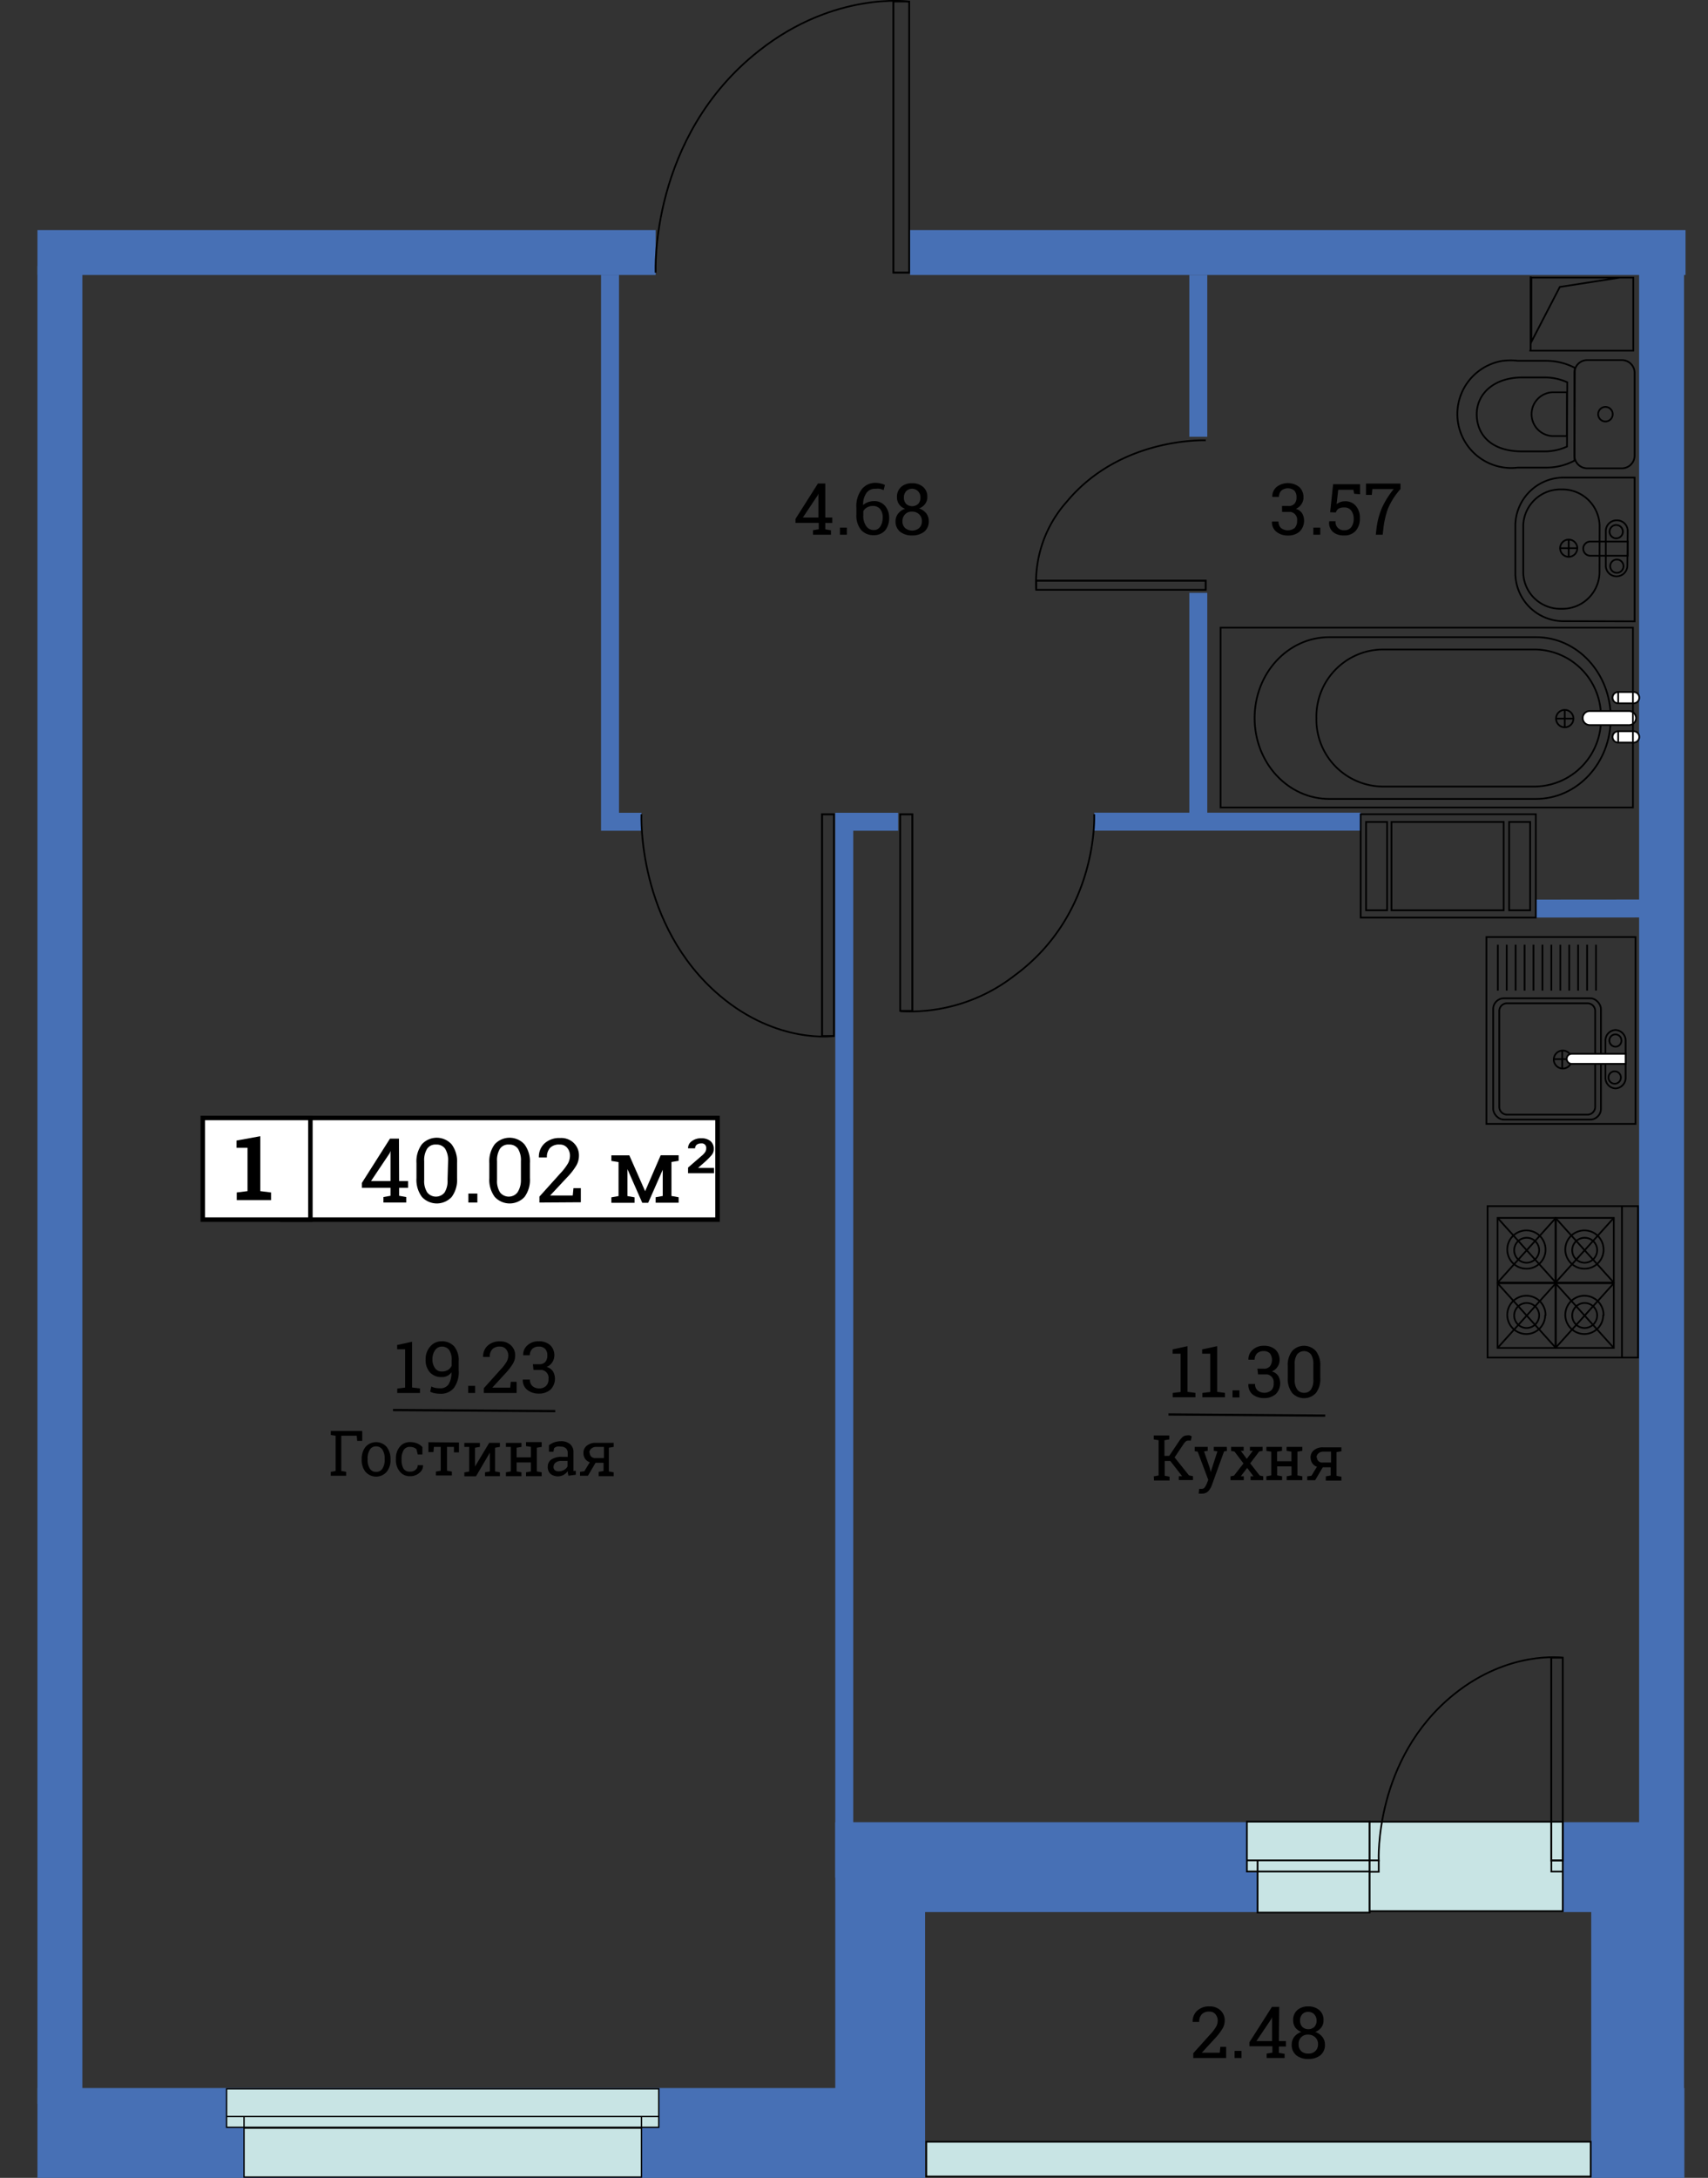 <svg id="Слой_1" data-name="Слой 1" xmlns="http://www.w3.org/2000/svg" xmlns:xlink="http://www.w3.org/1999/xlink" viewBox="0 0 190.17 242.34"><rect x="0" y="0" width="190.17" height="242.34" fill="#333333" stroke="none"/><defs><style>.cls-1,.cls-11,.cls-2,.cls-4,.cls-5,.cls-9{fill:none;}.cls-1,.cls-2,.cls-3,.cls-4{stroke:#4770b5;}.cls-1,.cls-11,.cls-12,.cls-13,.cls-2,.cls-3,.cls-4,.cls-5,.cls-6,.cls-7,.cls-8,.cls-9{stroke-miterlimit:10;}.cls-1{stroke-width:10px;}.cls-2,.cls-3{stroke-width:5px;}.cls-3{fill:url(#Безымянный_градиент);}.cls-4{stroke-width:2px;}.cls-11,.cls-12,.cls-13,.cls-5,.cls-6,.cls-7,.cls-8,.cls-9{stroke:#000;}.cls-5,.cls-6,.cls-8{stroke-width:0.19px;}.cls-6,.cls-7{fill:#c8e4e4;}.cls-7,.cls-9{stroke-width:0.15px;}.cls-10,.cls-12,.cls-8{fill:#fff;}.cls-11,.cls-12{stroke-width:0.5px;}.cls-13{stroke-width:0.25px;}</style><linearGradient id="Безымянный_градиент" x1="-1388.15" y1="986.93" x2="-1388.15" y2="986.93" gradientTransform="matrix(-1, 0, 0, 1, -1203.15, -853.63)" gradientUnits="userSpaceOnUse"><stop offset="0" stop-color="#fff"/><stop offset="1"/></linearGradient></defs><title>cveta_radugi_k4_s1_e3_40_02_R</title><polyline class="cls-1" points="152.5 207.76 98 207.76 98 237.34 5 237.34 4.17 237.34"/><polyline class="cls-1" points="187.54 237.34 185.17 237.34 182.17 237.34 182.17 207.76 174 207.76"/><line class="cls-2" x1="4.17" y1="28.1" x2="73" y2="28.1"/><line class="cls-2" x1="6.67" y1="29.6" x2="6.67" y2="234.1"/><line class="cls-2" x1="101.33" y1="28.1" x2="187.67" y2="28.1"/><polyline class="cls-3" points="185 29.27 185 218.97 185 237.34"/><line class="cls-4" x1="151.5" y1="91.43" x2="121.83" y2="91.43"/><line class="cls-4" x1="183.33" y1="101.09" x2="171" y2="101.1"/><polyline class="cls-4" points="100 91.44 94 91.44 94 208.94"/><line class="cls-4" x1="133.42" y1="30.6" x2="133.42" y2="48.6"/><line class="cls-4" x1="133.42" y1="65.97" x2="133.42" y2="91.43"/><polyline class="cls-4" points="67.92 91.44 67.92 30.59 67.92 91.44 71.42 91.44"/><polyline class="cls-5" points="134.25 65.64 134.25 64.61 115.38 64.61"/><path class="cls-5" d="M134.25,49s-9.44-.42-15.46,6.81a13.48,13.48,0,0,0-3.41,9.85" transform="translate(0 0)"/><rect class="cls-5" x="115.38" y="64.6" width="18.87" height="1.03"/><polyline class="cls-5" points="100.23 90.61 101.57 90.61 101.57 112.48"/><path class="cls-5" d="M121.83,90.6s.55,11-8.83,17.92a19,19,0,0,1-12.77,4" transform="translate(0 0)"/><rect class="cls-5" x="100.23" y="90.6" width="1.34" height="21.88"/><polyline class="cls-5" points="92.85 90.61 91.52 90.61 91.52 115.28"/><path class="cls-5" d="M71.42,90.6s-.55,12.35,8.76,20.22c6.4,5.4,12.67,4.46,12.67,4.46" transform="translate(0 0)"/><rect class="cls-5" x="91.52" y="90.6" width="1.33" height="24.68"/><polyline class="cls-5" points="101.23 30.34 99.48 30.34 99.48 0.17"/><path class="cls-5" d="M73,30.34s-.72-15.1,11.53-24.71C92.93-1,101.2.17,101.2.17" transform="translate(0 0)"/><rect class="cls-5" x="99.48" y="0.17" width="1.75" height="30.17"/><rect class="cls-6" x="140.02" y="208.26" width="12.48" height="4.56"/><rect class="cls-6" x="138.83" y="202.7" width="13.67" height="5.55"/><rect class="cls-7" x="25.23" y="232.43" width="48.12" height="4.28"/><rect class="cls-7" x="27.17" y="236.8" width="44.25" height="5.45"/><rect class="cls-6" x="103.14" y="238.32" width="73.97" height="3.87"/><path class="cls-5" d="M179.34,79.9c0-5-3.72-9-8.31-9H148c-4.59,0-8.31,4-8.31,9h0c0,5,3.72,9,8.31,9h23C175.62,88.9,179.34,84.9,179.34,79.9Z" transform="translate(0 0)"/><path class="cls-5" d="M178.25,79.9A7.45,7.45,0,0,0,171,72.27H153.84a7.46,7.46,0,0,0-7.27,7.63h0a7.45,7.45,0,0,0,7.27,7.62H171A7.45,7.45,0,0,0,178.25,79.9Z" transform="translate(0 0)"/><path class="cls-8" d="M182.16,79.9a.78.78,0,0,0-.78-.78H177a.78.78,0,0,0-.78.78h0a.78.78,0,0,0,.78.78h4.34a.78.78,0,0,0,.82-.74Z" transform="translate(0 0)"/><path class="cls-8" d="M182.52,82a.63.63,0,0,0-.63-.63h-1.72a.63.63,0,0,0-.63.63h0a.63.63,0,0,0,.63.63h1.72a.63.63,0,0,0,.63-.63Z" transform="translate(0 0)"/><line class="cls-5" x1="180.17" y1="82.6" x2="180.17" y2="81.34"/><path class="cls-8" d="M182.52,77.63a.63.63,0,0,0-.63-.63h-1.72a.63.63,0,0,0-.63.63h0a.63.63,0,0,0,.63.63h1.72a.63.63,0,0,0,.63-.63Z" transform="translate(0 0)"/><line class="cls-5" x1="180.17" y1="78.26" x2="180.17" y2="77"/><circle class="cls-5" cx="174.22" cy="79.96" r="0.97"/><line class="cls-5" x1="174.22" y1="80.94" x2="174.22" y2="78.99"/><line class="cls-5" x1="173.24" y1="79.96" x2="175.19" y2="79.96"/><rect class="cls-5" x="135.9" y="69.84" width="45.91" height="20.01"/><path class="cls-5" d="M175.31,51.25a6.65,6.65,0,0,1-3.18.78H169a6,6,0,0,1-1.68-11.88h.06a6.27,6.27,0,0,1,1.62,0h3.16a6.89,6.89,0,0,1,3.18.78Z" transform="translate(0 0)"/><path class="cls-5" d="M174.47,49.69a6,6,0,0,1-2.5.54h-2.49c-3.45,0-5.06-1.86-5.06-4.14S166.35,42,169.48,42H172a6,6,0,0,1,2.5.54Z" transform="translate(0 0)"/><path class="cls-5" d="M174.47,48.52h-1.66a2.44,2.44,0,0,1,0-4.87h1.66Z" transform="translate(0 0)"/><path class="cls-5" d="M182,41.45a1.42,1.42,0,0,0-1.43-1.38h-3.84a1.42,1.42,0,0,0-1.43,1.38v9.28a1.42,1.42,0,0,0,1.43,1.38h3.84A1.42,1.42,0,0,0,182,50.73Z" transform="translate(0 0)"/><path class="cls-5" d="M179.56,46.09a.81.81,0,1,0-.81.81h0A.81.81,0,0,0,179.56,46.09Z" transform="translate(0 0)"/><path class="cls-5" d="M178.1,58.46a4.14,4.14,0,0,0-4.25-4h0a4.14,4.14,0,0,0-4.25,4v5.28a4.12,4.12,0,0,0,4.24,4h0a4.12,4.12,0,0,0,4.25-4h0Z" transform="translate(0 0)"/><circle class="cls-5" cx="174.66" cy="61" r="0.96"/><line class="cls-5" x1="174.66" y1="61.96" x2="174.66" y2="60.04"/><line class="cls-5" x1="173.7" y1="61" x2="175.63" y2="61"/><path class="cls-5" d="M181.23,59.05A1.19,1.19,0,0,0,180,57.9h0a1.2,1.2,0,0,0-1.21,1.16V63A1.19,1.19,0,0,0,180,64.13h0A1.2,1.2,0,0,0,181.19,63Z" transform="translate(0 0)"/><path class="cls-5" d="M180.76,63a.74.74,0,1,0-.74.74.74.74,0,0,0,.74-.74Z" transform="translate(0 0)"/><path class="cls-5" d="M180.69,59.13a.74.74,0,1,0-.71.77.74.74,0,0,0,.71-.77Z" transform="translate(0 0)"/><path class="cls-5" d="M181.23,61.84h-4.16a.79.79,0,0,1,0-1.58h4.16Z" transform="translate(0 0)"/><path class="cls-5" d="M174.22,69.12a5.37,5.37,0,0,1-5.5-5.24h0v-5.5a5.39,5.39,0,0,1,5.5-5.24H182v16Z" transform="translate(0 0)"/><rect class="cls-5" x="165.5" y="104.27" width="16.6" height="20.79"/><line class="cls-5" x1="166.77" y1="105.12" x2="166.77" y2="110.23"/><line class="cls-5" x1="167.76" y1="105.12" x2="167.76" y2="110.23"/><line class="cls-5" x1="168.75" y1="105.12" x2="168.75" y2="110.23"/><line class="cls-5" x1="169.75" y1="105.12" x2="169.75" y2="110.23"/><line class="cls-5" x1="170.74" y1="105.12" x2="170.74" y2="110.23"/><line class="cls-5" x1="171.74" y1="105.12" x2="171.74" y2="110.23"/><line class="cls-5" x1="172.73" y1="105.12" x2="172.73" y2="110.23"/><line class="cls-5" x1="173.73" y1="105.12" x2="173.73" y2="110.23"/><line class="cls-5" x1="174.72" y1="105.12" x2="174.72" y2="110.23"/><line class="cls-5" x1="175.71" y1="105.12" x2="175.71" y2="110.23"/><line class="cls-5" x1="176.71" y1="105.12" x2="176.71" y2="110.23"/><line class="cls-5" x1="177.7" y1="105.12" x2="177.7" y2="110.23"/><rect class="cls-5" x="166.25" y="111.08" width="12" height="13.5" rx="1.2" ry="1.2"/><path class="cls-5" d="M177.61,123.15a.87.87,0,0,1-.84.88h-9a.87.87,0,0,1-.84-.88V112.52a.86.86,0,0,1,.84-.88h9a.86.86,0,0,1,.84.88h0Z" transform="translate(0 0)"/><path class="cls-5" d="M175,117.9a1,1,0,1,1-1-1A1,1,0,0,1,175,117.9Z" transform="translate(0 0)"/><line class="cls-5" x1="173.94" y1="116.85" x2="173.94" y2="118.85"/><line class="cls-5" x1="172.94" y1="117.85" x2="174.94" y2="117.85"/><path class="cls-5" d="M181,119.9a1.18,1.18,0,0,1-1.12,1.21h0a1.17,1.17,0,0,1-1.13-1.21h0v-4.08a1.17,1.17,0,0,1,1.13-1.21h0a1.18,1.18,0,0,1,1.12,1.21Z" transform="translate(0 0)"/><path class="cls-5" d="M180.53,115.78a.67.67,0,0,1-.65.69h0a.69.69,0,0,1-.69-.69h0a.67.67,0,0,1,.66-.68h0a.67.67,0,0,1,.68.66h0Z" transform="translate(0 0)"/><path class="cls-5" d="M180.47,119.9a.69.69,0,1,1-.69-.69.69.69,0,0,1,.69.69Z" transform="translate(0 0)"/><path class="cls-8" d="M181,117.26h-6a.56.56,0,1,0,0,1.12h6Z" transform="translate(0 0)"/><rect class="cls-5" x="151.5" y="90.6" width="19.5" height="11.5"/><rect class="cls-5" x="168.03" y="91.46" width="2.34" height="9.83"/><rect class="cls-5" x="152.1" y="91.46" width="2.34" height="9.83"/><rect class="cls-5" x="154.93" y="91.46" width="12.49" height="9.83"/><polyline class="cls-5" points="180.34 30.89 173.67 31.93 170.5 38.05 170.5 30.89 180.66 30.89 181.85 30.89 181.85 39.02 170.29 39.02"/><line class="cls-5" x1="170.42" y1="30.76" x2="170.42" y2="39.02"/><rect class="cls-6" x="152.5" y="202.71" width="21.5" height="9.95"/><polyline class="cls-5" points="174 207.01 172.73 207.01 172.73 184.47"/><path class="cls-5" d="M174,184.46s-6-.86-12.12,4.08c-8.9,7.18-8.37,18.47-8.37,18.47H138.83" transform="translate(0 0)"/><rect class="cls-5" x="172.73" y="184.46" width="1.27" height="22.56"/><rect class="cls-5" x="165.63" y="134.21" width="16.75" height="16.85"/><line class="cls-5" x1="180.59" y1="151.06" x2="180.59" y2="134.21"/><rect class="cls-5" x="166.74" y="142.79" width="6.49" height="7.2"/><path class="cls-5" d="M172.08,146.35a2.13,2.13,0,1,0-2.17,2.09h0a2.1,2.1,0,0,0,2.13-2.07h0Z" transform="translate(0 0)"/><path class="cls-5" d="M171.37,146.34a1.39,1.39,0,1,0-1.39,1.43,1.41,1.41,0,0,0,1.39-1.43Z" transform="translate(0 0)"/><line class="cls-5" x1="166.74" y1="149.99" x2="173.23" y2="142.79"/><line class="cls-5" x1="173.23" y1="149.99" x2="166.74" y2="142.79"/><rect class="cls-5" x="173.19" y="142.79" width="6.49" height="7.2"/><path class="cls-5" d="M178.54,146.35a2.13,2.13,0,1,0-2.17,2.09h0a2.1,2.1,0,0,0,2.13-2.07h0Z" transform="translate(0 0)"/><path class="cls-5" d="M177.83,146.34a1.39,1.39,0,1,0-1.39,1.43,1.41,1.41,0,0,0,1.39-1.43Z" transform="translate(0 0)"/><line class="cls-5" x1="173.19" y1="149.99" x2="179.68" y2="142.79"/><line class="cls-5" x1="179.68" y1="149.99" x2="173.19" y2="142.79"/><rect class="cls-5" x="166.74" y="135.52" width="6.49" height="7.2"/><path class="cls-5" d="M172.08,139.09a2.13,2.13,0,1,0-2.18,2.08h0a2.11,2.11,0,0,0,2.18-2Z" transform="translate(0 0)"/><path class="cls-5" d="M171.37,139.08a1.39,1.39,0,1,0-1.39,1.43,1.41,1.41,0,0,0,1.39-1.43Z" transform="translate(0 0)"/><line class="cls-5" x1="166.74" y1="142.72" x2="173.23" y2="135.52"/><line class="cls-5" x1="173.23" y1="142.72" x2="166.74" y2="135.52"/><rect class="cls-5" x="173.19" y="135.52" width="6.49" height="7.2"/><path class="cls-5" d="M178.54,139.09a2.13,2.13,0,1,0-2.18,2.08h0a2.11,2.11,0,0,0,2.18-2Z" transform="translate(0 0)"/><path class="cls-5" d="M177.83,139.08a1.39,1.39,0,1,0-1.39,1.43,1.41,1.41,0,0,0,1.39-1.43Z" transform="translate(0 0)"/><line class="cls-5" x1="173.19" y1="142.72" x2="179.68" y2="135.52"/><line class="cls-5" x1="179.68" y1="142.72" x2="173.19" y2="135.52"/><polyline class="cls-5" points="153.51 207.01 153.51 208.28 152.5 208.28"/><line class="cls-5" x1="140.02" y1="208.26" x2="140.02" y2="207.01"/><polyline class="cls-5" points="174 208.26 172.73 208.26 172.73 207.01"/><line class="cls-9" x1="73.35" y1="235.51" x2="25.23" y2="235.51"/><line class="cls-9" x1="71.42" y1="236.8" x2="71.42" y2="235.51"/><line class="cls-9" x1="27.17" y1="236.8" x2="27.17" y2="235.51"/><rect class="cls-10" x="31.39" y="124.4" width="48.5" height="11.31"/><rect class="cls-11" x="31.39" y="124.4" width="48.5" height="11.31"/><rect class="cls-12" x="22.58" y="124.4" width="11.98" height="11.31"/><path d="M26.36,132.69l1.2-.15v-4.82H26.34v-.81l2.64-.48v6.11l1.2.15v.85H26.36Z" transform="translate(0 0)"/><path d="M44.44,131.42h1v.75h-1v.89l.79.14v.61H42.69v-.61l.79-.14v-.89H40.29v-.54l3.13-4.93h1Zm-3.13,0h2.17v-3.35h0l-.1.26Z" transform="translate(0 0)"/><path d="M50.89,131.1a3.19,3.19,0,0,1-.6,2.09,2.26,2.26,0,0,1-3.19.12l-.12-.12a3.18,3.18,0,0,1-.61-2.09v-1.68a3.19,3.19,0,0,1,.6-2.09,2.24,2.24,0,0,1,3.16-.15l.15.15a3.18,3.18,0,0,1,.61,2.09Zm-1-1.89a2.41,2.41,0,0,0-.33-1.39,1.15,1.15,0,0,0-1-.46,1.1,1.1,0,0,0-1,.46,2.41,2.41,0,0,0-.33,1.39v2.09a2.34,2.34,0,0,0,.34,1.39,1.24,1.24,0,0,0,1.73.2,1.26,1.26,0,0,0,.2-.2,2.41,2.41,0,0,0,.33-1.39Z" transform="translate(0 0)"/><path d="M53.15,133.81h-1v-1h1Z" transform="translate(0 0)"/><path d="M59,131.1a3.19,3.19,0,0,1-.6,2.09,2.26,2.26,0,0,1-3.19.12l-.12-.12a3.18,3.18,0,0,1-.61-2.09v-1.68a3.19,3.19,0,0,1,.6-2.09,2.24,2.24,0,0,1,3.16-.15l.15.15a3.18,3.18,0,0,1,.61,2.09Zm-1-1.89a2.41,2.41,0,0,0-.33-1.39,1.15,1.15,0,0,0-1-.46,1.1,1.1,0,0,0-1,.46,2.41,2.41,0,0,0-.33,1.39v2.09a2.34,2.34,0,0,0,.34,1.39,1.24,1.24,0,0,0,1.73.2,1.26,1.26,0,0,0,.2-.2A2.44,2.44,0,0,0,58,131.3Z" transform="translate(0 0)"/><path d="M60.06,133.81v-.66l2.33-2.59a6.06,6.06,0,0,0,.85-1.11,1.78,1.78,0,0,0,.22-.84,1.33,1.33,0,0,0-.31-.89,1,1,0,0,0-.83-.36,1.38,1.38,0,0,0-1.08.37,1.54,1.54,0,0,0-.35,1.07H60a2,2,0,0,1,.61-1.55,2.41,2.41,0,0,1,1.75-.62,2,2,0,0,1,1.53.56,1.89,1.89,0,0,1,.57,1.42,2.18,2.18,0,0,1-.34,1.16,7.2,7.2,0,0,1-1,1.26l-1.87,2h2.52l.08-.82h.82v1.57Z" transform="translate(0 0)"/><path d="M71.83,132.55h0l1.73-4h2v.62l-.8.13v3.78l.8.14v.61H73v-.61l.79-.14v-2.92h0l-1.62,3.68h-.66l-1.65-3.75h0v3l.79.14v.61H68.07v-.61l.8-.14v-3.78l-.8-.13v-.62h2Z" transform="translate(0 0)"/><path d="M79.5,130.55H76.61v-.63l1.48-1.28a2,2,0,0,0,.44-.47.76.76,0,0,0,.1-.39.49.49,0,0,0-.42-.55.29.29,0,0,0-.13,0,.79.79,0,0,0-.51.15.52.52,0,0,0-.18.4h-.78A.93.93,0,0,1,77,127a1.66,1.66,0,0,1,1.1-.34,1.51,1.51,0,0,1,1,.31,1.1,1.1,0,0,1,.37.88,1,1,0,0,1-.22.66,7.27,7.27,0,0,1-.78.79l-.75.66H79.5Z" transform="translate(0 0)"/><path d="M44.23,154.51l.88-.11v-4.26h-.89v-.48l1.66-.36v5.09l.88.11v.5H44.23Z" transform="translate(0 0)"/><path d="M49.05,154.48a1.08,1.08,0,0,0,.88-.42,2.35,2.35,0,0,0,.33-1.37h0a1.06,1.06,0,0,1-.44.4,1.26,1.26,0,0,1-.63.14,1.69,1.69,0,0,1-1.31-.51,2,2,0,0,1-.49-1.44,2.1,2.1,0,0,1,.52-1.46,1.62,1.62,0,0,1,1.25-.57,1.83,1.83,0,0,1,1.4.56,2.37,2.37,0,0,1,.51,1.64v1a3,3,0,0,1-.54,2,1.85,1.85,0,0,1-1.47.64,4,4,0,0,1-.6-.05,1.93,1.93,0,0,1-.56-.18l.12-.58a1.94,1.94,0,0,0,.48.16A3.39,3.39,0,0,0,49.05,154.48Zm.13-1.87a1.26,1.26,0,0,0,.71-.18,1,1,0,0,0,.4-.47v-.6a1.9,1.9,0,0,0-.28-1.14,1,1,0,0,0-.84-.38.9.9,0,0,0-.72.39,1.68,1.68,0,0,0-.3,1,1.62,1.62,0,0,0,.28,1A.87.87,0,0,0,49.18,152.61Z" transform="translate(0 0)"/><path d="M52.9,155h-.77v-.79h.77Z" transform="translate(0 0)"/><path d="M53.87,155v-.53l1.86-2.07a4.81,4.81,0,0,0,.68-.88,1.36,1.36,0,0,0,.18-.68,1.08,1.08,0,0,0-.25-.71.83.83,0,0,0-.66-.29,1.11,1.11,0,0,0-.87.3,1.2,1.2,0,0,0-.28.85h-.74a1.61,1.61,0,0,1,.48-1.23,1.92,1.92,0,0,1,1.41-.5,1.67,1.67,0,0,1,1.22.45,1.49,1.49,0,0,1,.46,1.14,1.72,1.72,0,0,1-.28.93,6.19,6.19,0,0,1-.77,1l-1.5,1.63h2l.06-.65h.65V155Z" transform="translate(0 0)"/><path d="M59.33,151.8H60a.88.88,0,0,0,.72-.26,1.06,1.06,0,0,0,.22-.71,1,1,0,0,0-.25-.74.93.93,0,0,0-.71-.25,1,1,0,0,0-.72.26,1,1,0,0,0-.27.7h-.74a1.37,1.37,0,0,1,.47-1.1,1.79,1.79,0,0,1,1.27-.45,1.85,1.85,0,0,1,1.26.42,1.54,1.54,0,0,1,.47,1.2,1.34,1.34,0,0,1-.22.7,1.28,1.28,0,0,1-.64.53,1.26,1.26,0,0,1,.73.53,1.7,1.7,0,0,1-.3,2,1.92,1.92,0,0,1-1.3.44,2,2,0,0,1-1.29-.42,1.35,1.35,0,0,1-.49-1.14H59a.91.91,0,0,0,.27.71,1.06,1.06,0,0,0,.76.27,1,1,0,0,0,.76-.27,1,1,0,0,0,.28-.78.88.88,0,0,0-.74-1H59.4Z" transform="translate(0 0)"/><path class="cls-13" d="M43.76,156.9l18.06.12" transform="translate(0 0)"/><path d="M36.83,163.78l.54-.1v-3.92l-.54-.09v-.44h3.5v1.1h-.56l-.05-.57H38v3.92l.54.1v.43H36.83Z" transform="translate(0 0)"/><path d="M40.27,162.33A2.12,2.12,0,0,1,40.7,161a1.57,1.57,0,0,1,2.22-.13,1.59,1.59,0,0,1,.13.13,2.09,2.09,0,0,1,.43,1.36v.07a2,2,0,0,1-.43,1.35,1.57,1.57,0,0,1-2.22.13,1.59,1.59,0,0,1-.13-.13,2.06,2.06,0,0,1-.43-1.35Zm.66.07a1.75,1.75,0,0,0,.24,1,.77.77,0,0,0,.71.38.79.79,0,0,0,.71-.38,1.75,1.75,0,0,0,.24-1v-.07a1.75,1.75,0,0,0-.24-1,.81.81,0,0,0-.72-.39.77.77,0,0,0-.7.39,1.75,1.75,0,0,0-.24,1Z" transform="translate(0 0)"/><path d="M45.69,163.75a.8.8,0,0,0,.57-.2.63.63,0,0,0,.25-.51h.59a1,1,0,0,1-.41.85,1.48,1.48,0,0,1-1,.37,1.4,1.4,0,0,1-1.19-.53,2,2,0,0,1-.42-1.32v-.14A2,2,0,0,1,44.5,161a1.41,1.41,0,0,1,1.19-.53,1.86,1.86,0,0,1,.77.15,1.64,1.64,0,0,1,.57.4v.82h-.52l-.14-.58a1,1,0,0,0-.3-.19,1.14,1.14,0,0,0-.41-.07.77.77,0,0,0-.73.38,1.81,1.81,0,0,0-.22.94v.14a1.94,1.94,0,0,0,.21.95A.8.8,0,0,0,45.69,163.75Z" transform="translate(0 0)"/><path d="M51.1,160.51v1.1h-.56V161h-.77v2.65l.54.1v.43H48.53v-.43l.54-.1V161h-.76l-.05.58H47.7v-1.1Z" transform="translate(0 0)"/><path d="M53.43,160.51V161l-.54.09v2.09h0l1.58-2.63h1.19V161l-.54.09v2.64l.54.1v.43H54v-.43l.54-.1v-2.09h0L53,164.27H51.7v-.43l.54-.1V161H51.7v-.44h1.73Z" transform="translate(0 0)"/><path d="M56.33,161v-.44h1.73V161l-.54.09v1.07h1.59V161l-.54-.09v-.44h1.74V161l-.54.09v2.64l.54.1v.43H58.57v-.43l.54-.1v-1H57.52v1l.54.1v.43H56.33v-.43l.54-.1V161Z" transform="translate(0 0)"/><path d="M63.27,164.21a.49.49,0,0,0-.05-.27v-.24a1.62,1.62,0,0,1-.48.42,1.34,1.34,0,0,1-1.45-.12,1,1,0,0,1-.3-.8.93.93,0,0,1,.42-.81,2,2,0,0,1,1.13-.28h.67v-.43a.68.68,0,0,0-.2-.52.79.79,0,0,0-.55-.19,1.19,1.19,0,0,0-.46,0,.75.75,0,0,0-.31.18l-.07.39h-.5v-.72a2.29,2.29,0,0,1,.59-.33,2.46,2.46,0,0,1,.76-.12,1.5,1.5,0,0,1,1,.32,1.14,1.14,0,0,1,.38.92v1.92a.33.33,0,0,0,0,.14h.26v.43Zm-1.06-.49a1.25,1.25,0,0,0,.6-.16,1,1,0,0,0,.38-.39v-.61H62.5a1,1,0,0,0-.64.19.61.61,0,0,0-.23.47.47.47,0,0,0,.14.37A.69.69,0,0,0,62.21,163.72Z" transform="translate(0 0)"/><path d="M66.66,163.78l.54-.1v-.91h-.89l-.85,1.44h-.88v-.43l.48-.07.61-1a1.09,1.09,0,0,1-.53-.39,1.19,1.19,0,0,1-.18-.64,1,1,0,0,1,.37-.81,1.5,1.5,0,0,1,1-.32h2V161l-.54.09v2.64l.54.1v.43H66.66Zm-1-2.13a.58.58,0,0,0,.16.42.6.6,0,0,0,.49.17h.93V161h-.86a.76.76,0,0,0-.54.19.58.58,0,0,0-.22.46Z" transform="translate(0 0)"/><path d="M130.57,155l.88-.11v-4.26h-.89v-.48l1.66-.36v5.09l.88.11v.49h-2.53Z" transform="translate(0 0)"/><path d="M133.87,155l.88-.11v-4.26h-.9v-.48l1.67-.36v5.09l.87.11v.49h-2.52Z" transform="translate(0 0)"/><path d="M138,155.5h-.77v-.79H138Z" transform="translate(0 0)"/><path d="M140,152.3h.67a.88.88,0,0,0,.72-.26,1.24,1.24,0,0,0,0-1.45.93.93,0,0,0-.71-.25,1,1,0,0,0-.72.26,1,1,0,0,0-.27.7H139a1.37,1.37,0,0,1,.47-1.1,1.79,1.79,0,0,1,1.27-.45,1.85,1.85,0,0,1,1.26.42,1.54,1.54,0,0,1,.47,1.2,1.26,1.26,0,0,1-.22.7,1.28,1.28,0,0,1-.64.53,1.26,1.26,0,0,1,.73.53,1.7,1.7,0,0,1-.3,2,1.92,1.92,0,0,1-1.3.44,2,2,0,0,1-1.29-.42A1.35,1.35,0,0,1,139,154h.74a.91.91,0,0,0,.27.71,1.22,1.22,0,0,0,1.53,0,1,1,0,0,0,.27-.78.88.88,0,0,0-.74-1h-1Z" transform="translate(0 0)"/><path d="M147,153.33a2.54,2.54,0,0,1-.48,1.67,1.8,1.8,0,0,1-2.65,0,2.55,2.55,0,0,1-.49-1.67V152a2.5,2.5,0,0,1,.49-1.67,1.79,1.79,0,0,1,2.53-.11l.11.11A2.5,2.5,0,0,1,147,152Zm-.77-1.51a2,2,0,0,0-.26-1.11,1,1,0,0,0-1.55,0,1.87,1.87,0,0,0-.27,1.11v1.67a1.87,1.87,0,0,0,.27,1.11.91.91,0,0,0,.77.38.89.89,0,0,0,.78-.37,1.92,1.92,0,0,0,.26-1.12Z" transform="translate(0 0)"/><path class="cls-13" d="M130.1,157.39l17.45.13" transform="translate(0 0)"/><path d="M128.46,164.28l.54-.1v-3.92l-.54-.09v-.44h1.73v.44l-.54.09V162h.53l1.09-1.62a2.34,2.34,0,0,1,.46-.53.85.85,0,0,1,.47-.13.57.57,0,0,1,.26,0,1,1,0,0,1,.23.11l-.1.47h-.29a.44.44,0,0,0-.27.09,1.74,1.74,0,0,0-.25.29l-1,1.49,1.6,2,.45.09v.43h-1.58v-.43l.37,0-1.32-1.69h-.62v1.64l.54.1v.43h-1.73Z" transform="translate(0 0)"/><path d="M136.61,161.45l-.32.05-1.37,3.78a2,2,0,0,1-.39.65.93.93,0,0,1-.69.27.67.67,0,0,1-.2,0h-.18l.06-.53h.29a.4.4,0,0,0,.34-.19,2.22,2.22,0,0,0,.23-.43l.15-.38-1.18-3.14-.33-.05V161h1.45v.44l-.41.06.63,1.83.11.47h0l.75-2.3-.41-.06V161h1.45Z" transform="translate(0 0)"/><path d="M137,164.28l.39-.08,1.06-1.36-1-1.32-.38-.07V161h1.4v.44h-.32l.67.89.67-.9h-.32V161h1.41v.44l-.38.07-1,1.32,1.06,1.36.39.08v.43h-1.41v-.43h.32l-.7-.93-.71.93h.33v.43H137Z" transform="translate(0 0)"/><path d="M141,161.45V161h1.74v.44l-.55.09v1.07h1.6v-1.07l-.54-.09V161H145v.44l-.54.09v2.64l.54.1v.43h-1.74v-.43l.54-.1v-1h-1.6v1l.55.1v.43H141v-.43l.54-.1v-2.64Z" transform="translate(0 0)"/><path d="M147.62,164.28l.54-.1v-.91h-.88l-.85,1.44h-.88v-.43l.47-.07.61-1a1.06,1.06,0,0,1-.52-.39,1.2,1.2,0,0,1-.19-.64,1,1,0,0,1,.37-.81,1.5,1.5,0,0,1,1-.32h2.06v.44l-.54.09v2.64l.54.1v.43h-1.74Zm-1-2.13a.59.59,0,0,0,.17.42.58.58,0,0,0,.48.17h.93v-1.21h-.86a.76.76,0,0,0-.54.19.59.59,0,0,0-.22.43Z" transform="translate(0 0)"/><path d="M91.89,57.59h.78v.6h-.78v.71l.63.11v.49h-2V59l.64-.11v-.71H88.57v-.44l2.5-3.94h.82Zm-2.5,0h1.73V54.91h0l-.08.21Z" transform="translate(0 0)"/><path d="M94.29,59.5h-.77v-.79h.77Z" transform="translate(0 0)"/><path d="M97.48,53.73a2.22,2.22,0,0,1,.57.07,1.62,1.62,0,0,1,.48.17l-.15.57a2.74,2.74,0,0,0-.4-.15,2.09,2.09,0,0,0-.5,0,1.14,1.14,0,0,0-1,.45,2.2,2.2,0,0,0-.38,1.36h0a1.64,1.64,0,0,1,.54-.32,2,2,0,0,1,.68-.12,1.54,1.54,0,0,1,1.22.53A2,2,0,0,1,99,57.63,2.16,2.16,0,0,1,98.57,59a1.62,1.62,0,0,1-1.29.55A1.82,1.82,0,0,1,95.9,59a2.5,2.5,0,0,1-.55-1.72V56.5a3.09,3.09,0,0,1,.6-2.06A1.9,1.9,0,0,1,97.48,53.73Zm-.27,2.57a1.3,1.3,0,0,0-.67.16,1.06,1.06,0,0,0-.42.42v.46a1.93,1.93,0,0,0,.33,1.21,1,1,0,0,0,.83.43.83.83,0,0,0,.74-.4,1.85,1.85,0,0,0,.26-1,1.42,1.42,0,0,0-.28-.93A1,1,0,0,0,97.21,56.3Z" transform="translate(0 0)"/><path d="M103.25,55.3a1.23,1.23,0,0,1-.25.78,1.37,1.37,0,0,1-.67.49,1.81,1.81,0,0,1,.79.54,1.37,1.37,0,0,1,.29.85,1.47,1.47,0,0,1-.51,1.21,2.15,2.15,0,0,1-1.34.41,2.09,2.09,0,0,1-1.34-.41A1.45,1.45,0,0,1,99.71,58a1.37,1.37,0,0,1,.29-.85,1.65,1.65,0,0,1,.78-.54,1.31,1.31,0,0,1-.91-1.27,1.48,1.48,0,0,1,.46-1.16,1.81,1.81,0,0,1,1.22-.41,1.83,1.83,0,0,1,1.23.41A1.41,1.41,0,0,1,103.25,55.3Zm-.61,2.7a1,1,0,0,0-.3-.77,1.1,1.1,0,0,0-.79-.3,1,1,0,0,0-.77.29,1.08,1.08,0,0,0-.3.78,1,1,0,0,0,.3.76,1.23,1.23,0,0,0,1.56,0A1,1,0,0,0,102.64,58Zm-.16-2.64a.93.93,0,0,0-1.59-.7,1,1,0,0,0-.25.71,1,1,0,0,0,.25.7,1,1,0,0,0,1.34,0,1,1,0,0,0,.25-.76Z" transform="translate(0 0)"/><path d="M142.74,56.3h.67a.87.87,0,0,0,.72-.25,1,1,0,0,0,.22-.72,1,1,0,0,0-.24-.74,1.14,1.14,0,0,0-1.44,0,1,1,0,0,0-.27.7h-.74a1.37,1.37,0,0,1,.47-1.1,2.06,2.06,0,0,1,2.53,0,1.54,1.54,0,0,1,.47,1.2,1.26,1.26,0,0,1-.22.7,1.36,1.36,0,0,1-.63.53,1.24,1.24,0,0,1,.72.53,1.7,1.7,0,0,1-.3,2,1.92,1.92,0,0,1-1.3.44,2,2,0,0,1-1.29-.42,1.35,1.35,0,0,1-.49-1.14h.73a1,1,0,0,0,.27.72,1.25,1.25,0,0,0,1.53,0,1.09,1.09,0,0,0,.27-.79.88.88,0,0,0-.74-1h-.93Z" transform="translate(0 0)"/><path d="M147,59.5h-.77v-.79H147Z" transform="translate(0 0)"/><path d="M150.77,54.94l-.08-.44H149l-.18,1.59a2.24,2.24,0,0,1,.4-.22,1.43,1.43,0,0,1,.5-.09,1.5,1.5,0,0,1,1.24.51,2,2,0,0,1,.45,1.4,2,2,0,0,1-.46,1.37,1.66,1.66,0,0,1-1.33.52,1.81,1.81,0,0,1-1.21-.39A1.33,1.33,0,0,1,148,58h.7a.91.91,0,0,0,.81,1h.19a.91.91,0,0,0,.75-.34,1.5,1.5,0,0,0,.27-.94,1.45,1.45,0,0,0-.27-.9.89.89,0,0,0-.75-.35,1.24,1.24,0,0,0-.66.13.75.75,0,0,0-.3.42L148.1,57l.33-3.12h3V55Z" transform="translate(0 0)"/><path d="M155.93,54.42a7.88,7.88,0,0,0-1.39,2.17,9.48,9.48,0,0,0-.52,2.3l-.07.61h-.77l.07-.61a8.41,8.41,0,0,1,.63-2.41,9.42,9.42,0,0,1,1.3-2.06H152.8l-.06.65h-.65V53.81h3.84Z" transform="translate(0 0)"/><path d="M132.86,229v-.53l1.86-2.07a4.81,4.81,0,0,0,.68-.88,1.36,1.36,0,0,0,.18-.68,1.08,1.08,0,0,0-.25-.71.83.83,0,0,0-.66-.29,1.11,1.11,0,0,0-.87.3,1.2,1.2,0,0,0-.28.85h-.73a1.61,1.61,0,0,1,.48-1.23,1.92,1.92,0,0,1,1.41-.5,1.67,1.67,0,0,1,1.22.45,1.49,1.49,0,0,1,.46,1.14,1.72,1.72,0,0,1-.28.93,6.19,6.19,0,0,1-.77,1l-1.5,1.63h2l.06-.65h.65V229Z" transform="translate(0 0)"/><path d="M138.23,229h-.77v-.79h.77Z" transform="translate(0 0)"/><path d="M142.39,227.12h.79v.6h-.79v.71l.64.11V229h-2v-.49l.64-.11v-.71h-2.56v-.44l2.51-3.94h.81Zm-2.5,0h1.74v-2.68h0l-.08.21Z" transform="translate(0 0)"/><path d="M147.36,224.83a1.23,1.23,0,0,1-.25.78,1.5,1.5,0,0,1-.67.49,1.65,1.65,0,0,1,.78.54,1.32,1.32,0,0,1,.3.85,1.47,1.47,0,0,1-.51,1.21,2.15,2.15,0,0,1-1.34.41,2.09,2.09,0,0,1-1.34-.41,1.47,1.47,0,0,1-.51-1.21,1.37,1.37,0,0,1,.29-.85,1.65,1.65,0,0,1,.78-.54,1.5,1.5,0,0,1-.67-.49,1.36,1.36,0,0,1-.24-.78,1.45,1.45,0,0,1,.46-1.16,1.81,1.81,0,0,1,1.22-.41,1.83,1.83,0,0,1,1.23.41A1.41,1.41,0,0,1,147.36,224.83Zm-.61,2.65a1,1,0,0,0-.3-.77,1.11,1.11,0,0,0-.79-.31,1,1,0,0,0-1.07.92v.16a1,1,0,0,0,.29.76,1.14,1.14,0,0,0,.79.27,1.1,1.1,0,0,0,.78-.28A1,1,0,0,0,146.75,227.48Zm-.16-2.64a1,1,0,0,0-.26-.7.9.9,0,0,0-.67-.27.85.85,0,0,0-.66.26,1,1,0,0,0-.25.71,1,1,0,0,0,.25.7,1,1,0,0,0,1.34,0A1,1,0,0,0,146.59,224.84Z" transform="translate(0 0)"/></svg>
